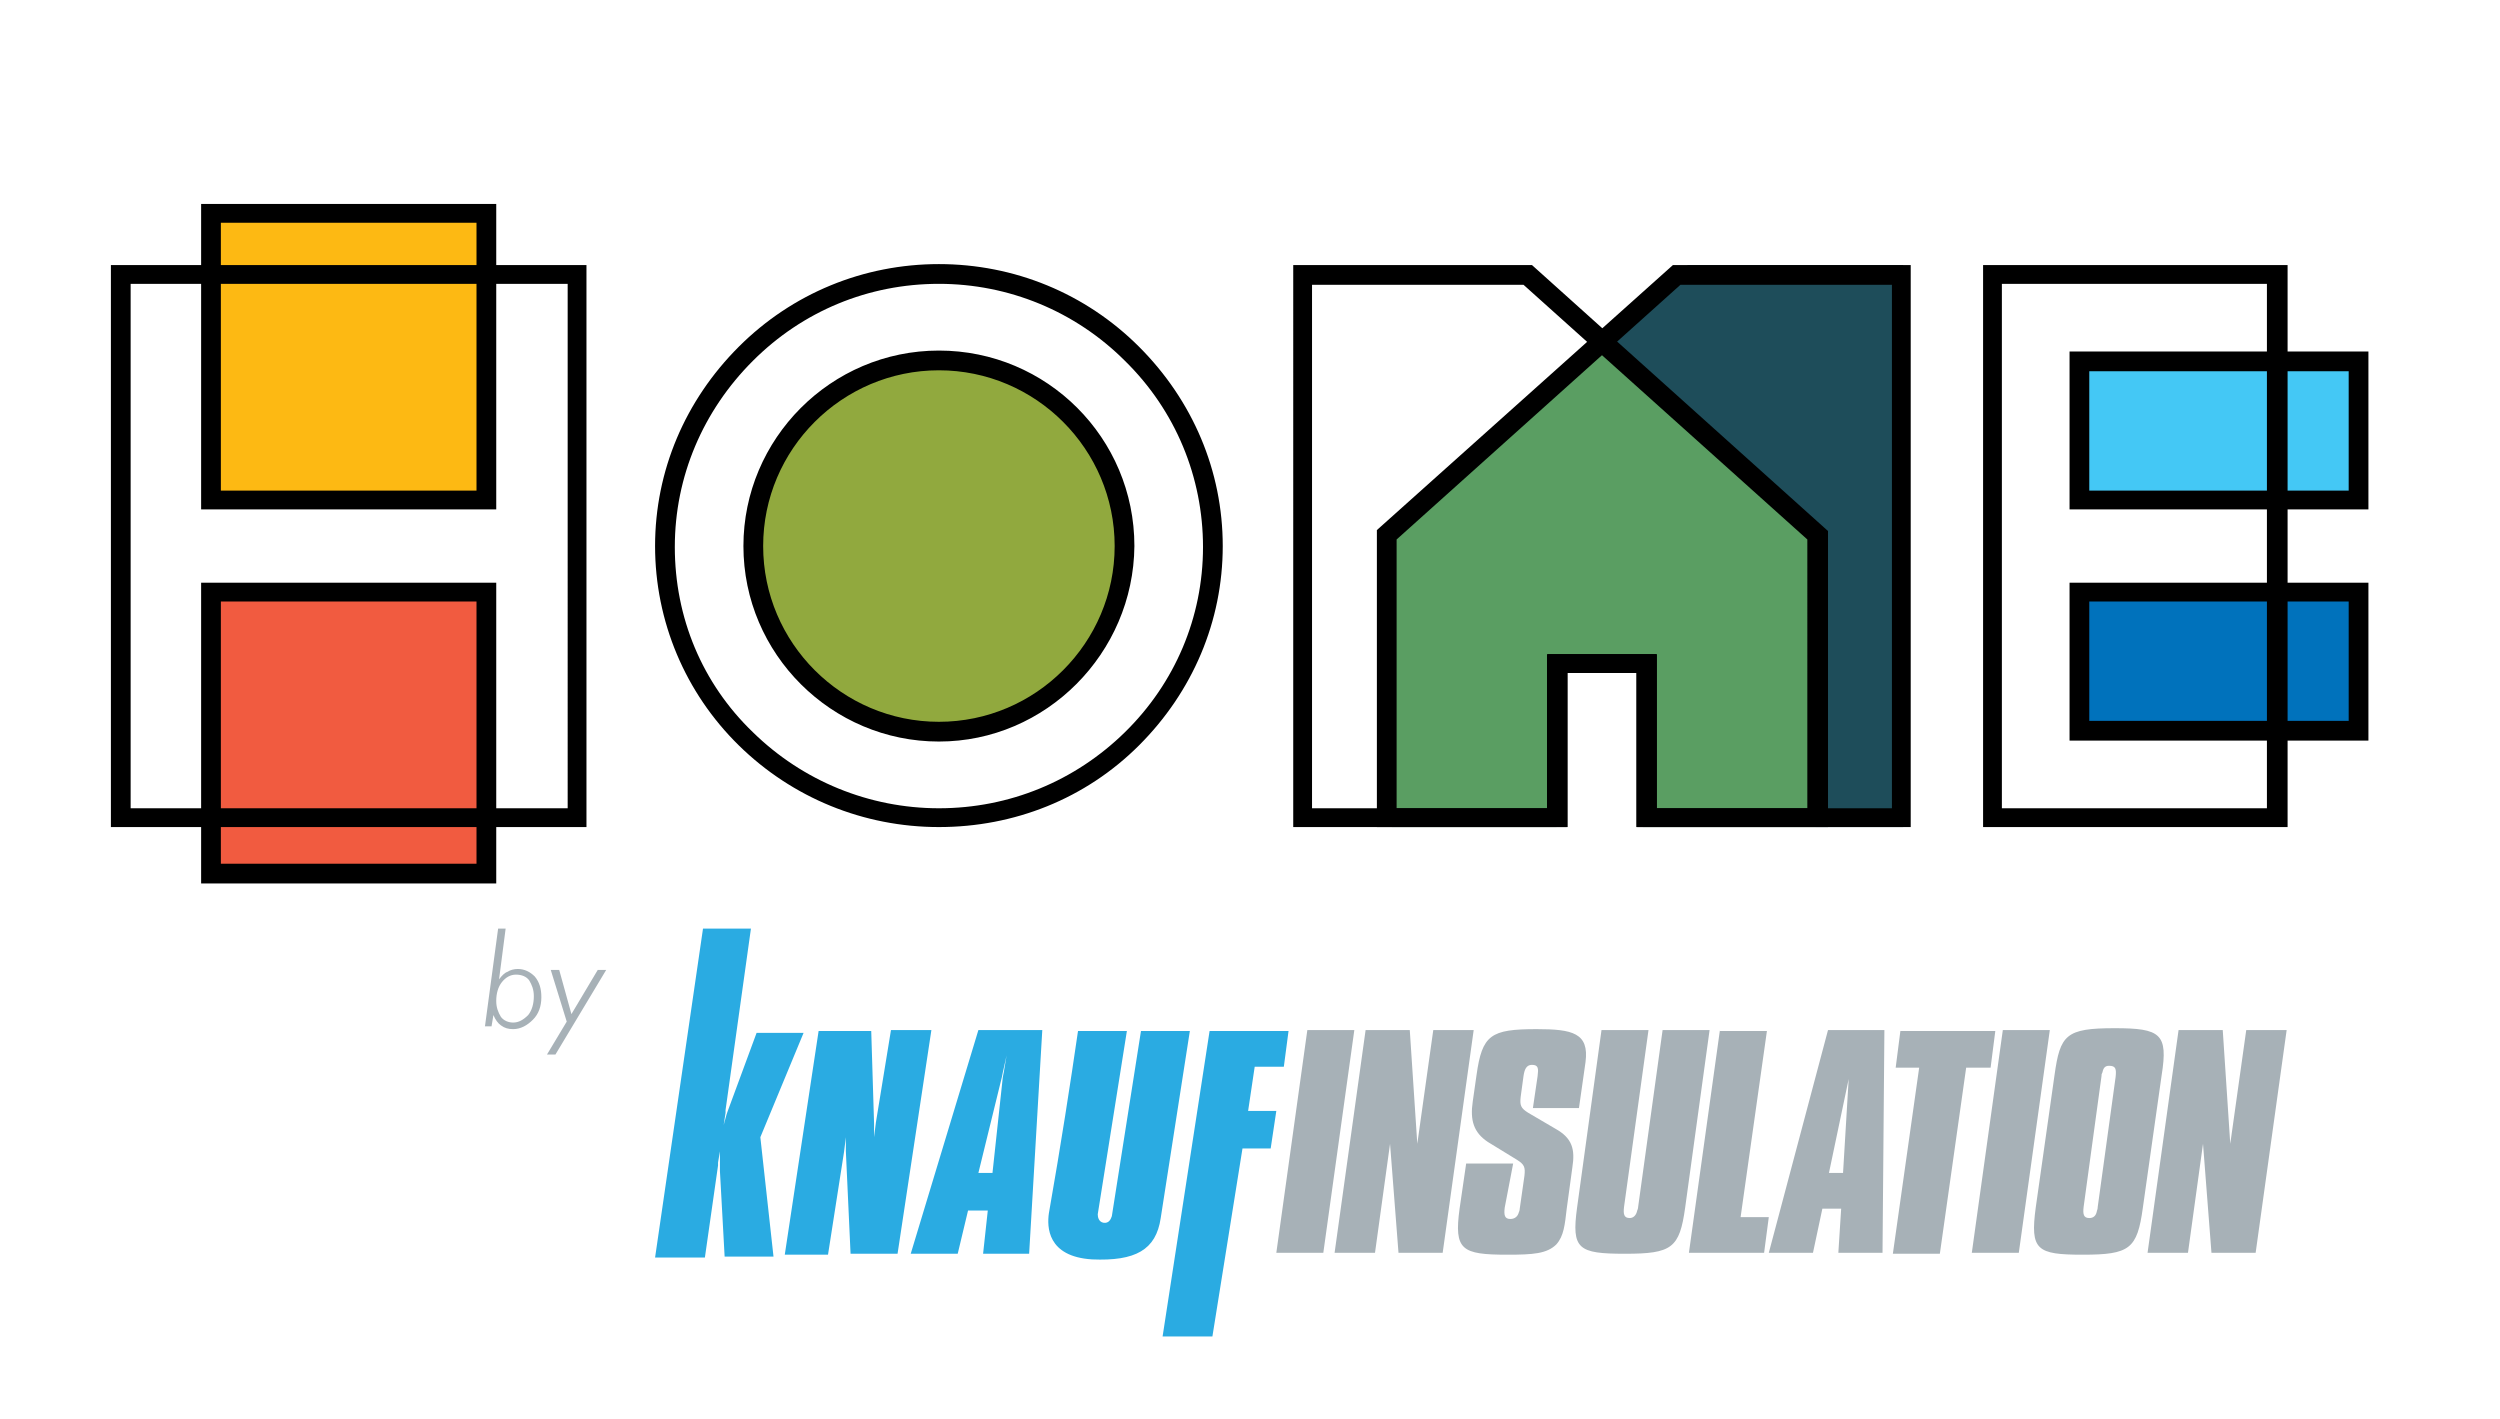 <?xml version="1.0" encoding="utf-8"?>
<!-- Generator: Adobe Illustrator 25.4.1, SVG Export Plug-In . SVG Version: 6.00 Build 0)  -->
<svg version="1.1" id="Vrstva_1" xmlns="http://www.w3.org/2000/svg" xmlns:xlink="http://www.w3.org/1999/xlink" x="0px" y="0px"
	 viewBox="0 0 266 151" style="enable-background:new 0 0 266 151;" xml:space="preserve">
<style type="text/css">
	.st0{fill:#F15B40;}
	.st1{fill:#FDB913;}
	.st2{fill:#91A93E;}
	.st3{fill:#5A9E62;}
	.st4{fill:#1E4D5A;}
	.st5{fill:#0072BC;}
	.st6{fill:#44C8F5;}
	.st7{fill-rule:evenodd;clip-rule:evenodd;fill:#2AABE2;}
	.st8{fill-rule:evenodd;clip-rule:evenodd;fill:#A7B1B7;}
	.st9{fill:#A7B1B7;}
</style>
<g>
	<rect x="22.4" y="63" class="st0" width="29.3" height="29.9"/>
	<rect x="22.4" y="22.7" class="st1" width="29.3" height="30.5"/>
	<path class="st2" d="M99.9,38.4c11,0,19.7,8.9,19.7,19.7c0,10.7-8.8,19.7-19.7,19.7c-10.9,0-19.7-9-19.7-19.7
		C80.2,47.3,88.9,38.4,99.9,38.4"/>
	<polygon class="st3" points="170.7,36.4 148.1,57.6 148.1,88 165.6,88 165.6,71.2 174.8,71.2 174.8,88 192.8,88 193.2,88 
		193.2,56.6 	"/>
	<polygon class="st4" points="202.5,28.2 179.6,28.2 170.7,36.4 193.2,56.6 193.2,88 202.5,88 	"/>
	<rect x="221.3" y="63" class="st5" width="29.7" height="14.8"/>
	<rect x="221.3" y="38.4" class="st6" width="29.7" height="14.8"/>
	<path d="M243.3,88H211V28.2h32.4V88z M213,86h28.2V30.2H213V86z M194.4,88h-20.2V71.6h-7.4V88h-29.2V28.2h25.4l31.5,28.3V88z
		 M176.3,86h16V57.4l-30.2-27.1h-22.5V86h25.1V69.6h11.6V86z M99.9,88c-8,0-15.6-3.1-21.3-8.7c-5.7-5.6-8.9-13.2-8.9-21.2
		c0-8,3.2-15.5,8.9-21.2c5.7-5.7,13.3-8.8,21.3-8.8c8,0,15.6,3.1,21.3,8.8c5.7,5.7,8.9,13.2,8.9,21.2c0,8-3.2,15.5-8.9,21.2
		C115.5,85,107.9,88,99.9,88 M99.9,30.2c-7.5,0-14.5,2.9-19.8,8.2c-5.3,5.3-8.3,12.3-8.3,19.8c0,7.5,2.9,14.5,8.3,19.7
		c5.3,5.2,12.4,8.1,19.8,8.1c7.5,0,14.5-2.9,19.8-8.1c5.3-5.2,8.3-12.2,8.3-19.7c0-7.4-2.9-14.5-8.3-19.8
		C114.4,33.1,107.3,30.2,99.9,30.2 M62.5,88H11.8V28.2h50.6V88z M13.9,86h46.5V30.2H13.9V86z"/>
	<path d="M52.8,94H21.4V62h31.4V94z M23.5,91.9h27.2V64H23.5V91.9z"/>
	<path d="M52.8,54.2H21.4V21.7h31.4V54.2z M23.5,52.2h27.2V23.7H23.5V52.2z"/>
	<path d="M99.9,78.9c-11.4,0-20.8-9.3-20.8-20.8c0-11.4,9.3-20.8,20.8-20.8s20.8,9.3,20.8,20.8C120.6,69.5,111.3,78.9,99.9,78.9
		 M99.9,39.4c-10.3,0-18.7,8.4-18.7,18.7c0,10.3,8.4,18.7,18.7,18.7s18.7-8.4,18.7-18.7C118.6,47.8,110.2,39.4,99.9,39.4"/>
	<path d="M252,78.8h-31.8V62H252V78.8z M222.3,76.7h27.6V64h-27.6V76.7z"/>
	<path d="M252,54.2h-31.8V37.4H252V54.2z M222.3,52.2h27.6V39.5h-27.6V52.2z"/>
	<path d="M146.5,56.4V88h20.2V71.6h7.4V88h29.2V28.2H178L146.5,56.4z M148.6,57.4l30.2-27.1h22.5V86h-25.1V69.6h-11.6V86h-16V57.4z"
		/>
	<path class="st7" d="M74.8,98.8h5.1l-2.7,19.3l0,0.3l-0.2,1.3l0.3-1.1l0.1-0.3l3.1-8.4h5l-4.6,11.1l1.4,12.7h-5.2l-0.5-9.1l0-0.5
		l0-1.6l-0.2,1.2l0,0.3l-1.4,9.8h-5.3L74.8,98.8 M87.1,109.7l-3.6,23.8h4.6l1.7-10.9L90,121l0,1.2l0,0.3l0.5,10.9h5l3.6-23.8h-4.3
		l-1.6,9.8L93,121l0-1.2l0-0.3l-0.3-9.8H87.1 M121.4,109.7l-3.1,19.7c-0.1,0.3-0.3,0.8-0.9,0.7c-0.5-0.1-0.6-0.6-0.6-0.9l3.1-19.5
		l-5.2,0c-0.8,5.5-1.8,12-3.1,19.4c-0.2,1.4-0.2,4.6,4.6,4.9c4.6,0.2,6.8-1,7.3-4.4l3.1-19.9L121.4,109.7 M128.7,109.7l-5,32.5h5.3
		l3.2-20h3l0.6-4h-3l0.7-4.7h3.1l0.5-3.8H128.7 M101.9,133.4h-5l7.2-23.8h6.8l-1.4,23.8h-4.9l0.5-4.6h-2.1L101.9,133.4 M105.6,124.8
		l1.1-10.2l0.1-0.5l0.3-1.8l-0.4,1.8l-0.1,0.5l-2.5,10.2L105.6,124.8z"/>
	<path class="st8" d="M139.1,109.6h5l-3.3,23.7h-5L139.1,109.6 M145.3,109.6l-3.3,23.7h4.3l1.6-11.6l0.9,11.6h4.7l3.3-23.7h-4.3
		l-1.7,12.1l-0.8-12.1H145.3 M161,123.8h-5l-0.7,4.8c-0.6,4.4,0.2,4.9,5.1,4.9c2.7,0,4.2-0.1,5.2-1.1c0.8-0.9,0.9-2.1,1.1-3.8
		l0.6-4.4c0.3-1.9,0-3.1-1.8-4.1l-2.9-1.7c-0.8-0.5-0.9-0.8-0.8-1.7l0.3-2.2c0.1-0.7,0.3-1.2,0.9-1.2c0.7,0,0.7,0.4,0.6,1.2
		l-0.5,3.4h4.9l0.5-3.5c0.1-0.8,0.2-1.3,0.2-1.4c0.4-3.1-1.4-3.5-5.2-3.5c-4.9,0-5.8,0.6-6.4,4.9l-0.4,2.8c-0.3,2,0.1,3.3,1.6,4.3
		l3.1,1.9c0.8,0.5,0.9,0.8,0.8,1.7l-0.5,3.5c0,0.2-0.1,0.4-0.1,0.4c-0.1,0.4-0.4,0.7-0.9,0.7c-0.6,0-0.7-0.4-0.6-1.2L161,123.8
		 M175.4,109.6h-5l-2.6,18.9c-0.6,4.4,0.1,4.9,5.1,4.9c5,0,5.8-0.6,6.4-4.9l2.6-18.9h-5l-2.6,18.8c0,0.2-0.1,0.4-0.1,0.4
		c-0.1,0.5-0.4,0.8-0.8,0.8c-0.6,0-0.7-0.4-0.6-1.2L175.4,109.6 M183,109.6l-3.3,23.7h8l0.5-3.8h-3l2.8-19.8H183 M194.5,109.6
		l-6.3,23.7h4.7l1-4.7h2l-0.3,4.7h4.7l0.2-23.7H194.5 M194.6,124.8l2.1-10l-0.6,10H194.6z M204.2,113.6l-2.8,19.8h5l2.8-19.8h2.6
		l0.5-3.9h-10.1l-0.5,3.9H204.2 M213.1,109.6l-3.3,23.7h5l3.3-23.7H213.1 M225,109.4c-5.2,0-5.8,0.7-6.4,5l-2,14.1
		c-0.6,4.5,0.1,5,5,5c5,0,5.8-0.6,6.4-5l2-14.1C230.7,110,229.9,109.4,225,109.4 M223.6,114.5c0-0.2,0-0.2,0.1-0.4
		c0.1-0.5,0.3-0.7,0.7-0.7c0.7,0,0.8,0.3,0.7,1.2l-1.9,13.8c0,0.3-0.1,0.4-0.1,0.5c-0.1,0.5-0.4,0.7-0.8,0.7c-0.6,0-0.7-0.4-0.6-1.2
		L223.6,114.5z M231.8,109.6l-3.3,23.7h4.3l1.6-11.6l0.9,11.6h4.7l3.3-23.7H239l-1.7,12.1l-0.8-12.1H231.8"/>
	<path class="st9" d="M51.6,109.2L53,98.8h0.8l-0.7,5.4c0.3-0.4,0.6-0.7,0.9-0.8c0.3-0.2,0.7-0.3,1.1-0.3c0.7,0,1.3,0.3,1.8,0.8
		c0.5,0.6,0.7,1.3,0.7,2.2c0,1-0.3,1.8-0.9,2.4c-0.6,0.6-1.3,1-2.1,1c-0.5,0-0.9-0.1-1.3-0.4c-0.3-0.2-0.6-0.6-0.8-1.1l-0.2,1.2
		H51.6z M54.9,103.7c-0.6,0-1.1,0.3-1.5,0.8c-0.4,0.5-0.6,1.2-0.6,2c0,0.7,0.2,1.2,0.5,1.7c0.3,0.4,0.8,0.6,1.3,0.6
		c0.6,0,1.1-0.3,1.6-0.8c0.4-0.5,0.6-1.2,0.6-2c0-0.7-0.2-1.2-0.5-1.7C56,103.9,55.5,103.7,54.9,103.7"/>
	<polygon class="st9" points="59.1,112.2 58.2,112.2 60.3,108.7 58.6,103.2 59.5,103.2 60.8,107.9 63.6,103.2 64.5,103.2 	"/>
</g>
</svg>
